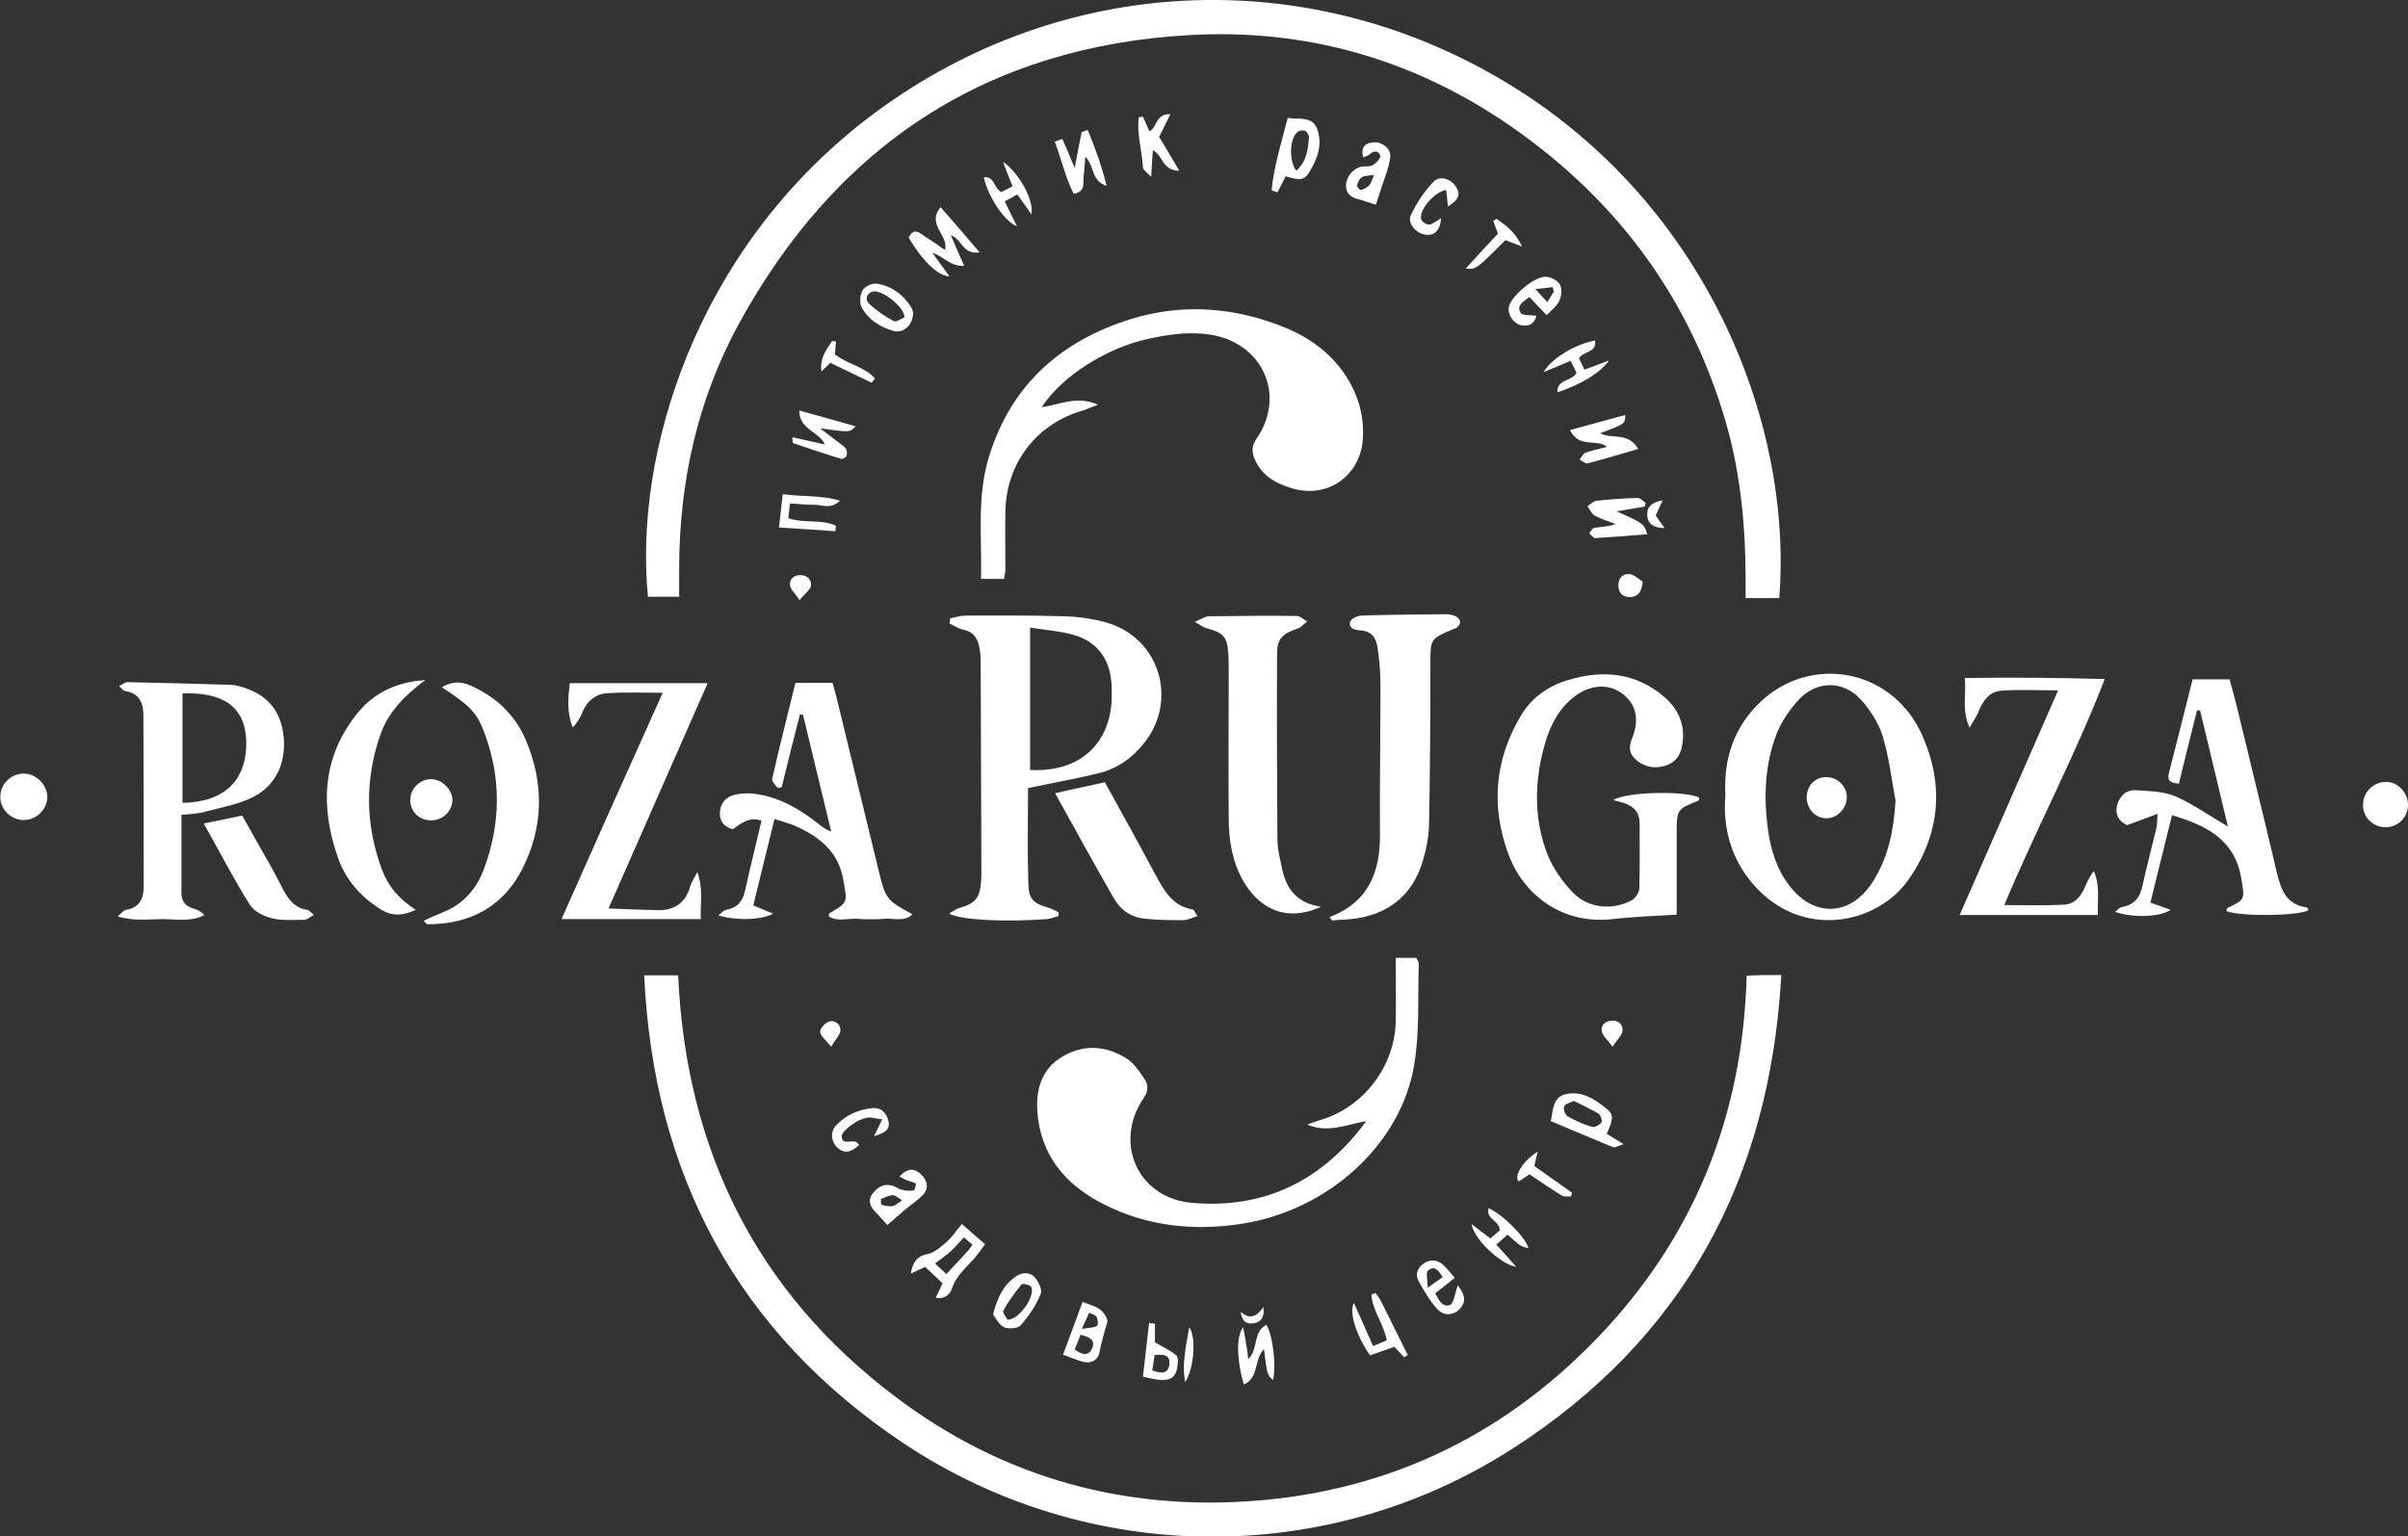 <?xml version="1.0" encoding="utf-8"?>
<!-- Generator: Adobe Illustrator 26.5.0, SVG Export Plug-In . SVG Version: 6.00 Build 0)  -->
<svg version="1.1" id="Слой_1" xmlns="http://www.w3.org/2000/svg" xmlns:xlink="http://www.w3.org/1999/xlink" x="0px" y="0px"
	 viewBox="0 0 702 448" style="enable-background:new 0 0 702 448;" xml:space="preserve">
<rect x="0" y="0" width="702" height="448" fill="#333333" stroke="none"/>
<style type="text/css">
	.st0{fill:#FFFFFF;}
</style>
<g>
	<path class="st0" d="M518.7,174.4c-3.2,0-6.2,0-9.8,0c0-2.3,0-4.4,0-6.5c-0.1-15.9-1.7-31.6-6.4-46.9
		c-9.2-30.1-25.9-55.2-50.3-75.3c-30.5-25.1-65.6-37.6-104.9-35.5c-59.6,3.2-103.5,32.2-132,84.4c-11.9,21.9-17.2,45.7-17.3,70.6
		c0,2.8,0,5.6,0,8.8c-3.3,0-6.2,0-9.1,0c-4.1-41.3,13.6-100.7,63.9-139.4C306.7-6.7,377.5-11.2,435.6,22
		C496.7,56.8,522.8,122.7,518.7,174.4z"/>
	<path class="st0" d="M519.3,284.3c-3.3,59.4-28.4,106.1-78.5,138.2c-54.1,34.7-123.8,34.1-177.6-1.8
		c-48.1-32.2-72.7-78.1-75.4-136.3c3.6,0,6.5,0,9.9,0c2.3,50.8,22.7,92.3,63.5,123c29.6,22.3,63.3,32.4,100.2,30.5
		c40.9-2.1,75.8-18.2,104.2-47.7c28.2-29.3,42.5-64.7,43.6-105.7C512.5,284.3,515.4,284.3,519.3,284.3z"/>
	<path class="st0" d="M286,168.8c0.3-12.2-1.3-24.2,2.4-35.9c6.5-20.9,21.1-33.6,41.4-39.9c15.3-4.7,30.7-3.4,45.5,2.8
		c8,3.4,14.5,8.7,18.7,16.6c2.6,5,3.7,10.3,3.3,15.9c-0.9,10.4-10.1,17-20.2,14.2c-5-1.4-9.3-3.7-11.4-8.8c-0.8-2-0.8-3.6,0.5-5.6
		c8.8-12.6,2.1-28-13.2-30.5c-6.2-1-12.3-0.1-18.3,1.2c-11.9,2.6-25,10.7-31,19.9c5.1-0.6,10.1-3.5,16.4-0.7
		c-2.1,0.8-3.3,1.3-4.4,1.7c-13.5,3.8-22.4,15.4-22.6,29.5c-0.1,5.7,0,11.3,0,17c0,0.8-0.3,1.6-0.4,2.6
		C290.3,168.8,288.4,168.8,286,168.8z"/>
	<path class="st0" d="M398.3,326.9c-5.8,1-11.2,3.6-17.2,1c1.1-0.4,2.2-0.8,3.4-1.2c12.8-3.5,22.3-15.8,22.4-29.2
		c0.1-6,0-11.9,0-18.2c2.3,0,4.2,0,6,0c0.3,0.7,0.7,1.1,0.7,1.6c-0.3,9.8,0.3,19.8-1.3,29.4c-3.6,22.8-24.6,42.7-50.7,46.6
		c-14,2.1-27.6,0.6-40.3-6c-10.8-5.6-18-14.1-18.9-26.9c-0.4-6.6,1.4-12.4,7.3-15.9c6.1-3.6,12.5-3.3,18.5,0.4
		c2.3,1.4,4,3.9,5.5,6.2c1.1,1.6,1.1,3.5-0.3,5.5c-8.8,12.9-1.8,29,13.8,30.5C368.7,352.7,385.7,344.1,398.3,326.9z"/>
	<path class="st0" d="M299.7,229.8c0,9.2-0.2,18.7,0.1,28.1c0.1,4.3,1.6,5.6,5.9,6.8c1,0.3,1.9,0.8,2.9,1.3c0,0.4,0,0.7,0,1.1
		c-1.1,0.3-2.3,0.8-3.4,0.9c-12.4,0.9-25,0.3-28.5-1.6c1.2-0.7,2-1.4,2.9-1.6c4.7-1.4,6-2.8,6.4-7.6c0.1-1.2,0.1-2.3,0.1-3.5
		c-0.1-20.2-0.1-40.3-0.2-60.5c0-1.5-0.1-3-0.4-4.5c-0.5-2.7-1.8-4.5-4.7-5.1c-1.4-0.3-2.7-1.2-4-1.8c0.1-0.5,0.1-1,0.2-1.5
		c1.5-0.3,3-0.8,4.5-0.8c9.5,0,19-0.1,28.5,0.2c4.3,0.1,8.7,0.7,12.8,1.9c15.2,4.5,20.7,22.5,10.8,35c-3.5,4.4-7.9,7.6-13.5,8.9
		C313.6,227.1,307.2,228.2,299.7,229.8z M300.3,183c0,14.5,0,28,0,41.5c14.3,0.8,23.5-7.5,23.8-21.1c0-1.5,0-3-0.1-4.5
		c-0.6-7-4.3-11.9-11.1-13.8C309,184,304.8,183.7,300.3,183z"/>
	<path class="st0" d="M470.3,233.3c4.2-2.6,21.6-2.7,25.1-0.7c-0.1,0.3-0.1,0.8-0.3,0.9c-6.2,2.4-6.3,2.6-6.3,9.5c0,6.5,0,13,0,19.5
		c0,1.6,0,3.3,0,4.2c-6.6,0.4-12.7,0.6-18.8,1.3c-14.2,1.6-25.7-6.7-30.2-18.8c-5.3-14.2-4-27.9,3.7-40.7c2.9-4.9,7.7-8.4,13.3-10.1
		c10.3-3.2,20.1-2.4,28.6,5c4.3,3.8,6.1,8.7,4.9,14.4c-0.7,3.6-3.3,5.6-7.1,5.9c-3,0.3-6.7-1.6-7.8-4.3c-0.4-1-0.2-2.6,0.2-3.6
		c2.3-5.4,1.7-9.9-2.1-13.1c-3.8-3.3-9.2-3.3-13.8-0.1c-4.9,3.4-7.6,8.5-9.2,13.9c-3.2,10.9-3.5,22.1,0.7,32.8c1.6,4,4.4,7.9,7.4,11
		c4.4,4.6,11.6,5.2,17.1,2.2c1.1-0.6,2.1-2.2,2.2-3.3c0.2-6.3,0.1-12.7,0.1-19C478,235.4,474.7,234.3,470.3,233.3z"/>
	<path class="st0" d="M503,231.8c-0.6-10.8,2.7-20.1,10.4-27.3c14.4-13.5,37.9-9.8,46.8,9.5c6.7,14.7,5.5,29.3-3.9,42.6
		c-9.2,13-31.3,17.6-45.4,1C504.6,250.2,502.2,241.3,503,231.8z M552.6,233.4c-1.2-6.3-1.9-12.8-3.8-18.9c-1.2-3.8-3.6-7.5-6.3-10.5
		c-5-5.5-12.5-5.6-17.7-0.4c-2.8,2.9-5.3,6.5-6.8,10.2c-3.5,9-3.9,18.5-2.6,28c0.8,5.9,2.5,11.6,6.3,16.5c7.3,9.5,18.1,8.8,24.4-1.4
		C550.6,249.7,552.1,241.9,552.6,233.4z"/>
	<path class="st0" d="M387.6,267.4c11.4-4.3,14.8-13.2,14.7-24.2c-0.1-11.1,0.1-22.3,0.1-33.4c0-4.2,0.1-8.3,0-12.5
		c-0.1-2.8-0.4-5.6-0.8-8.4c-0.4-3-1.8-4.9-5.1-5.1c-1.5-0.1-3.4-0.5-2.9-2.5c0.2-0.8,2-1.7,3.1-1.8c8.3-0.3,16.6-0.3,24.9-0.4
		c1,0,2.1,0.2,2.9,0.7c1.5,0.9,1.5,2.1,0.2,3.2c-0.2,0.2-0.6,0.3-0.9,0.4c-7,2.9-6.8,3-6.8,10.4c0,15.6-0.1,31.2-0.4,46.9
		c-0.1,3.4-0.8,7-1.8,10.3c-3,10.2-10.4,16-21.1,17c-1.8,0.2-3.6,0.2-5.4,0.4C388.1,268,387.8,267.7,387.6,267.4z"/>
	<path class="st0" d="M52.9,237.6c0,7.9,0,15.4,0,22.9c0,2.2,1.1,3.7,3.4,4.4c1.2,0.3,2.3,0.9,3.3,1.9c-4,2.1-8.3,1.2-12.4,1.2
		c-4,0-8.1,0.7-12.9-0.8c1.2-1,1.8-1.8,2.4-1.9c3.9-0.6,5.2-3.2,5.2-6.8c0-16.6,0-33.3-0.1-49.9c0-3.7-1.2-6.5-5.4-7.1
		c-0.5-0.1-0.9-0.8-1.7-1.4c1-0.5,1.7-1.2,2.4-1.2c10.1,0.2,20.3,0.5,30.4,0.8c0.3,0,0.7,0.1,1,0.1c8.2,1.8,12.8,6.2,14,13.6
		c1.3,8.1-1.6,15.4-8.7,19c-4.2,2.1-9.1,3-13.7,4.2C57.9,237.3,55.7,237.3,52.9,237.6z M53.2,202.2c0,10.9,0,21.4,0,31.9
		c12.3-0.2,18.8-6.6,18.6-18C71.5,206.4,65.4,201.7,53.2,202.2z"/>
	<path class="st0" d="M385.1,264.4c-11,5-18.6-0.4-22.7-7.6c-3.2-5.6-4.2-11.9-4.2-18.3c-0.1-14.1,0-28.3,0-42.4
		c0-1.8,0-3.7-0.1-5.5c-0.4-5-1.4-6.1-6.3-7.4c-0.9-0.2-1.6-0.8-3.5-1.9c2-0.8,3.1-1.6,4.1-1.6c8.5-0.1,17-0.2,25.5-0.1
		c1.1,0,2.1,1,3.2,1.6c-1,0.7-1.8,1.8-2.9,2.1c-4.4,1.5-5.9,3-5.9,7.4c-0.1,18,0,35.9,0.1,53.9c0,2.6,0.6,5.3,1.2,7.9
		C374.7,258.5,377.4,263.2,385.1,264.4z"/>
	<path class="st0" d="M241.6,267.2c0.1-0.6,0.1-0.9,0.2-0.9c5.5-3.2,5.2-3.1,4.1-9.5c-1.4-8.5-7-12.8-14.1-16c-1.7-0.7-3.5-1.2-6-2
		c-2.1,8.4-4.1,16.7-6.2,25.2c2.1,0.9,3.8,1.6,5.8,2.4c-3.4,1.9-10.8,2.1-16,0.5c1-0.7,1.6-1.5,2.3-1.6c3.2-0.6,4.8-2.4,5.5-5.6
		c1.5-6.8,3.2-13.5,4.8-20.4c-3.7-1.3-6,0.9-8.4,2.5c-2.8-0.8-4-2.7-3.7-5.3c0.3-2.6,2-4.3,4.5-4.8c1.9-0.4,4-0.5,5.9-0.2
		c7,1,12.8,4.4,18.3,8.7c1,0.8,2,1.7,3.7,2.2c-2.7-11.3-5.5-22.7-8.2-34c-0.3,0-0.6,0-0.9-0.1c-1.8,7.1-3.6,14.1-5.3,21.2
		c-0.4,0.1-0.8,0.2-1.2,0.3c-0.6-0.9-1.7-1.9-1.6-2.6c2.1-9.4,4.5-18.7,6.8-28.1c3.8,0,7,0,10.8,0c0.5,1.8,1,3.5,1.4,5.2
		c3.9,16.2,7.9,32.3,11.8,48.5c2.3,9.5,2.3,9.5,10.1,13.8c-2.4,2.3-5.4,1.1-7.9,1.3c-2.8,0.2-5.7,0.2-8.5,0
		C246.9,267.8,244.1,268.8,241.6,267.2z"/>
	<path class="st0" d="M626.9,263.2c2.4,0.8,4,1.4,5.9,2.1c-3,2.1-10.9,2.4-16.2,0.6c0.8-0.6,1.3-1.3,1.9-1.4
		c3.7-0.6,5.4-2.8,6.1-6.3c1.2-5.5,2.7-11,4-16.5c0.3-1.1,0.2-2.2,0.4-4.4c-3.3,1.2-6,2.2-8.9,3.3c-2.2-1-3.6-2.9-2.9-5.8
		c0.7-2.7,2.6-4.5,5.4-4.4c3.9,0.3,8.1,0.3,11.6,1.8c5.2,2.3,10,5.7,15.3,8.8c-2.7-11.2-5.4-22.5-8.1-33.8c-0.3,0-0.6-0.1-0.9-0.1
		c-1.8,7.1-3.5,14.1-5.3,21.4c-2.3-0.2-3.5-0.7-2.9-3.1c2.3-9,4.6-18,6.9-27.3c3.5,0,7,0,10.8,0c0.9,3.4,1.9,6.9,2.7,10.4
		c3.7,15.4,7.5,30.7,11.1,46.1c1.2,5.1,2.9,9.2,8.7,10c0.2,0,0.3,0.5,0.5,0.8c-3,1.7-19.5,1.9-23.9,0.3c0.1-0.3,0-0.8,0.2-0.9
		c5.4-2.6,5.1-2.6,4.1-8.6c-1.9-11.4-10.1-15.5-20.2-18.5C631,246.5,629,254.6,626.9,263.2z"/>
	<path class="st0" d="M584.3,263.9c6.1,0,11.7,0.2,17.3-0.1c3.1-0.1,5-2.3,6.2-5.1c0.7-1.6,1.4-3.2,2.6-4.7c1.9,4.2,1,8.3,1.2,12.8
		c-13.6,0-26.6,0-40.3,0c9.6-21.9,19-43.4,28.7-65.5c-5.9,0-11.3-0.3-16.6,0.1c-3.4,0.2-5.4,3-6.6,6.1c-0.5,1.3-1.4,2.5-2.6,4.7
		c-2.4-5.3-0.9-9.6-1.4-14.5c13.7-0.2,26.9-0.1,40.8,0.3C604.8,220.7,593.6,241.7,584.3,263.9z"/>
	<path class="st0" d="M193.2,202c-5.8,0-10.9-0.2-16,0.1c-3.6,0.2-6.1,2.3-7.5,5.8c-0.6,1.5-1.5,2.9-2.7,4.2
		c-1.8-4.3-1.4-8.4-0.9-12.9c13.3,0,26.4,0,40.2,0c-9.7,22-19.2,43.6-28.9,65.7c5.3,0.2,9.9,0.4,14.6,0.5c4.7,0,7.9-2.2,9.2-6.9
		c0.3-1.2,1.1-2.2,2.1-4.2c1.8,5,0.8,9.1,1,13.7c-13.4,0-26.6,0-40.6,0C173.5,245.9,183.2,224.2,193.2,202z"/>
	<path class="st0" d="M123.5,268.5c1.9-0.9,3.6-1.7,5.4-2.4c6-2.3,9.9-6.7,12.1-12.5c5-13.3,5.2-26.6,0.2-40
		c-2.2-5.9-4.4-8-12.4-13.2c2.8-1.7,5.5-1.8,8.4-0.5c7.3,3.3,12.8,8.3,16,15.7c5.5,12.8,5.3,25.7-1.1,38.1
		c-5.7,10.9-15.3,15.8-27.4,15.8C124.4,269.5,124.1,269.1,123.5,268.5z"/>
	<path class="st0" d="M124,198.3c-5.8,4.3-10.7,9.1-13.1,15.9c-4.6,13.2-4.4,26.4,0.5,39.5c1.8,4.8,5,8.5,9.8,11.6
		c-3.9,1.8-7,1.9-10.3-0.2c-5.9-3.7-10.2-8.7-12.4-15.1c-5.2-14.8-4.6-29.2,5.6-41.9C109,201.9,115.9,198.8,124,198.3z"/>
	<path class="st0" d="M322.1,228.1c5.1,9.2,9.9,17.9,14.6,26.7c2.6,4.8,5.1,9.5,11.1,10.4c0.3,0.1,0.5,0.8,1.3,1.9
		c-1.6,0.5-2.8,1.2-4.1,1.2c-3.7,0-7.3,0-11-0.4c-4.1-0.3-7.3-2.5-9.3-6c-5.7-9.9-11.2-20-17.1-30.6
		C312.7,230.1,317.2,229.2,322.1,228.1z"/>
	<path class="st0" d="M59.4,240.1c4.1-0.8,7.5-1.5,11.2-2.3c2.8,5,5.5,9.8,8.3,14.7c1.2,2.2,2.4,4.4,3.5,6.6
		c1.6,3.1,3.5,5.7,7.2,6.2c0.5,0.1,1,0.7,1.9,1.5c-1.2,0.6-2,1.4-2.7,1.4c-3.1,0-6.4,0.3-9.4-0.4c-2.4-0.6-5.3-2-6.5-3.9
		C68.1,256.3,64,248.3,59.4,240.1z"/>
	<path class="st0" d="M276.8,80.6c-3.5-0.2-7.9-4.6-11.9-11.3c1.6-3.3,3.4-1.2,5.1-0.1c1.8,1.1,3.6,2.4,5.5,3.7
		c1.2-4.3-5.5-7.4-1.3-12.5c3.9,4.4,7.4,8.5,11.4,13.2c-5.1,0.7-5.2-4-8.4-5c1.3,2.9,2.4,5.7,3.9,8.9c-4,0.3-5.7-2.6-9.3-3.8
		C273.7,76.3,275.1,78.3,276.8,80.6z"/>
	<path class="st0" d="M7.4,225.6c3.5,0.2,6.5,3.6,6.4,7c-0.2,3.7-3.6,6.8-7.4,6.5c-3.6-0.3-6.5-3.5-6.3-7
		C0.2,228.3,3.6,225.3,7.4,225.6z"/>
	<path class="st0" d="M702,234.8c-0.1,3.7-3.1,6.6-6.9,6.4c-3.7-0.2-6.5-3.3-6.2-7c0.2-3.4,3.2-6.2,6.6-6.2
		C699,227.9,702.1,231.2,702,234.8z"/>
	<path class="st0" d="M479.5,147.7c-2.7,0.5-5.4,0.9-8.2,1.4c8,3.6,8,3.6,8.9,6.7c-5.2,0.4-10.2,0.8-15.2,1.1
		c-0.5,0-1.1-0.9-1.7-1.4c0.5-0.6,0.9-1.5,1.5-1.6c2-0.3,4-0.3,6.2-1.1c-2-0.8-4.1-1.4-6-2.4c-1-0.5-1.5-1.8-2.2-2.8
		c0.9-0.6,1.8-1.5,2.7-1.6c4-0.4,7.9-0.7,11.9-0.8c0.8,0,1.6,0.9,2.3,1.4C479.7,146.9,479.6,147.3,479.5,147.7z"/>
	<path class="st0" d="M370.7,55.5c0.7-7.1,2.9-14,4.7-21.1c3.4,0.5,7.3-0.7,8.7,3.5c1.5,4.6-0.2,8.8-2.6,12.6
		c-1.4,2.1-2.7,2.1-6.7,0.9c-0.8,1.6-1.6,3.1-2.4,4.7C371.9,55.9,371.3,55.7,370.7,55.5z M377.9,49.8c3.1-2.8,3.4-6.3,3.7-9.6
		c0.1-0.6-0.5-1.7-1-2c-0.6-0.3-1.7-0.2-2.2,0.2C376,40,375.6,46.7,377.9,49.8z"/>
	<path class="st0" d="M272.8,378.4c0.7-1.5,1.3-2.8,2-4.2c-1.6-1.5-3.3-3.1-5.1-4.8c-1.4,0.7-2.8,1.3-4.2,2c0.6-3.1,1.6-5.1,4.8-5.7
		c2.1-0.4,4-2.1,5.7-3.6c1.6-1.4,2.8-3.3,4.4-5.2c2.6,2.3,4.6,4,6.8,5.9c-0.9,1.2-1.6,2.2-2.4,3.2c-2.5,3.2-6,5.6-7.3,9.8
		C277.1,377,275.7,379,272.8,378.4z M275.9,371.5c2.4-2.6,4.4-4.7,6.4-6.9c0.4-0.5,0.7-1,1.2-1.7c-0.9-0.7-1.6-1.3-2.5-2.1
		c-1.4,1.5-2.6,2.9-3.9,4.1c-1.3,1.2-2.8,2.2-4.5,3.5C273.6,369.4,274.5,370.2,275.9,371.5z"/>
	<path class="st0" d="M457.7,125.4c5.8-1.6,10.9-3,16.1-4.4c0,2.6,0,2.6-7.3,5.3c3.2,1.9,8.1-0.5,11.1,4.6c-5.4,1.6-10.1,3-14.8,4.2
		c-0.6,0.2-1.5-0.7-2.3-1.1c0.6-0.7,1-1.7,1.7-2c2-0.7,4.1-1.1,6.3-1.7C465.6,127.8,460.4,130.9,457.7,125.4z"/>
	<path class="st0" d="M468.4,330.6c1.4,0.8,2.7,1.7,4.9,3c-1.5,0.5-2.4,1.1-3,0.9c-6-2.4-11.9-5-18.2-7.6c0.7-3.1,0.5-6.9,4.2-7.8
		c4.7-1.2,8.7,1.4,12.2,4.3C470.5,325.1,470.3,326.4,468.4,330.6z M458.8,321c-1.1,0.6-2.6,0.9-2.8,1.6c-0.3,0.8,0.3,2.5,1,2.9
		c2.3,1.3,4.7,2.4,7.2,3.1c0.7,0.2,2.2-0.6,2.7-1.4c0.3-0.4-0.3-2.1-0.9-2.5C463.8,323.4,461.4,322.3,458.8,321z"/>
	<path class="st0" d="M309.7,40.5c1.2,2.7,2.3,5.4,3.6,8.5c0.7-3.7,1.3-7,2-10.3c0.1-0.3,0.8-0.4,1.8-0.8c2.1,5.1,4,10.2,5.5,16.3
		c-4.7-1.6-3.4-5.8-6.2-8.5c-0.2,2.4-0.3,4.2-0.5,6c-0.2,1.8,0.6,4.2-2.9,4.8c-2.4-4.8-3.6-10.1-5.5-15.2
		C308.3,41,309,40.8,309.7,40.5z"/>
	<path class="st0" d="M125.6,239.2c-3.4,0-6-2.6-6-5.9c0-3.3,2.7-6,5.9-6.1c3.3-0.1,6.5,3.1,6.4,6.3
		C131.7,236.7,128.9,239.3,125.6,239.2z"/>
	<path class="st0" d="M249.4,124.3c-1.6,1.8-1.6,1.8-10.3,0.6c1.4,1.1,2.9,2.2,4.3,3.3c1,0.8,2.2,1.5,3.1,2.5
		c0.4,0.5,0.5,1.5,0.3,2.2c-0.1,0.4-1.1,1-1.5,0.9c-4.7-1.4-9.4-3-14.1-4.6c-0.1,0-0.1-0.6-0.2-1.7c3.1,0.7,6.1,1.3,9.5,2.1
		c-1.7-3.8-7.5-4.3-7.5-9.9C238.8,121.3,243.8,122.7,249.4,124.3z"/>
	<path class="st0" d="M362.6,403.7c-1.9-6.4-2.4-13.8-0.2-16.7c0.3,1.4,0.6,2.9,0.8,4.3c0.3,1.6,0.5,3.1,0.7,5c3.1-2.9,1.2-8,5.3-10
		c1.9,3.1,2.9,12.1,1.9,16.1c-1.7-1.6-1.7-1.6-2.6-9C365.5,396.3,367.1,401.8,362.6,403.7z"/>
	<path class="st0" d="M401.1,59.7c-1.7-0.5-3.2-1.1-4.7-1.5c-2.3-0.5-4.1-1.6-4-4.3c0.1-2.4,2.1-4.8,4.5-5.3
		c1.1-0.2,2.5,0.1,3.4-0.5c0.9-0.5,2.2-2,2.1-2.6c-0.4-1.6-1.8-1.7-3.1-0.5c-0.4,0.4-1.1,0.5-1.9,0.9c-0.8-3.2,0.8-4.3,3.2-4.4
		c2.5-0.1,4.8,1.8,4.7,4.1c-0.1,1.6-0.6,3.2-1.1,4.8C403.2,53.3,402.2,56.3,401.1,59.7z M400.6,51c-1.8,0.3-2.9,0.2-3.6,0.7
		c-0.7,0.5-1.2,1.5-1.4,2.4c-0.1,0.3,0.9,1.4,1.1,1.3c0.9-0.2,1.8-0.7,2.4-1.3C399.7,53.5,399.9,52.6,400.6,51z"/>
	<path class="st0" d="M394.7,379.9c1.8,4.1,3.6,8.1,5.6,12.6c1.4-0.6,2.7-1.1,4-1.7c-1-4.9-4.2-8.7-4.5-13.3
		c0.4-0.2,0.8-0.3,1.2-0.5c0.6,0.9,1.3,1.7,1.7,2.6c2.6,5.2,5.1,10.3,7.7,15.5c-0.3,0.2-0.7,0.4-1,0.7c-0.9-0.9-1.8-1.9-2.9-3.1
		c-2.3,0.8-4.7,1.7-7.1,2.5C395.7,389.9,393.1,382.8,394.7,379.9z"/>
	<path class="st0" d="M262.2,343.1c2.4-2.6,4.3-2.5,6.3-0.7c2,1.9,2.3,4.2,0.5,6.1c-1.5,1.5-3.3,2.7-5,4.1c-1.7,1.4-3.4,3-5.3,4.6
		c-1-1.1-2.1-2.4-3.3-3.6c-1.5-1.5-2.5-3.3-1.2-5.3c1.4-2,3.3-3.3,5.9-2.6c0.9,0.2,1.8,1,2.7,1.2c1.2,0.3,2.4,0.4,3.6,0.2
		c0.3,0,0.7-1.9,0.6-2c-0.9-0.5-2-0.7-3-1.1C263.7,343.8,263.3,343.6,262.2,343.1z M263,350c-1.3-0.8-2-1.5-2.7-1.5
		c-1.2,0.1-2.3,0.6-3.4,1.1c-0.2,0.1-0.1,1.6,0.1,1.7c1,0.3,2.1,0.5,3.2,0.4C260.9,351.6,261.6,350.9,263,350z"/>
	<path class="st0" d="M309.9,395c2.1-5.5,3.8-10.3,5.7-15.4c2.1,0.9,4,1.3,5.3,2.4c1,0.8,2.2,2.7,1.9,3.6c-0.9,2.9-1.7,5.8-2.3,8.8
		c-0.5,2.3-2.6,3.4-5.1,2.6C313.7,396.5,312.1,395.8,309.9,395z M315,389.2c-0.6,1.5-1.1,2.9-1.7,4.3c2.1,1.5,4.1,2.1,5.1-0.4
		C319.5,390.7,317.5,389.8,315,389.2z M315.4,387.5c2.2-0.4,3.5-0.3,4.4-0.9c0.4-0.2,0.3-1.8-0.1-2.6c-0.3-0.6-1.3-0.8-2.2-1.2
		C316.9,384.1,316.5,385.1,315.4,387.5z"/>
	<path class="st0" d="M450.9,91.9c-1.9-2-3.4-3.5-5-5.3c-1.8,1.3-3.9,2.5-2.6,4.6c0.5,0.9,3,0.6,4.6,0.9c-0.6,2.3-2.2,3.3-4.6,2.7
		c-2.2-0.6-3.9-3.2-3.4-5.4c0.7-3.1,7.5-8.9,10.8-8.7c1.4,0.1,3.3,1,4,2.2c0.7,1.1,0.6,3.2,0,4.5C454.1,89.1,452.5,90.2,450.9,91.9z
		 M453,85c-0.1-0.4-0.3-0.9-0.4-1.3c-1.4,0.2-2.8,0.4-5,0.6c1.6,1.7,2.4,2.6,3.5,3.8C451.9,86.8,452.4,85.9,453,85z"/>
	<path class="st0" d="M289.5,383.3c1.3-5.2,3.2-8.8,6.8-11.2c1.8-1.2,4.1-1.2,5.5,0.5c1,1.2,2.1,3.6,1.6,4.7
		c-1.4,3.3-3.4,6.4-5.8,9.1c-0.8,1-3.6,1.2-4.9,0.6C291.2,386.3,290.3,384.3,289.5,383.3z M293.7,384.8c3.6,0.1,8.3-7.3,6.9-9.6
		c-0.4-0.6-2.5-1-2.8-0.7c-1.9,2.4-3.8,4.9-5.3,7.6C292.2,382.8,293.4,384.2,293.7,384.8z"/>
	<path class="st0" d="M343.8,49.8c-5.1-0.1-4.7-4.5-7.7-6c-0.2,2.3-0.3,4.5-0.5,7.8c-1.3-1.4-2.3-2-2.4-2.7
		c-0.2-4.9-1.9-9.8-1.2-14.7c0.4-0.1,0.8-0.1,1.2-0.2c0.6,1.4,1.2,2.8,1.9,4.3c2.3-1.1,1.7-5.2,6.1-5c-1.2,2.4-2.1,4.3-3.3,6.6
		C339.7,42.8,341.5,45.9,343.8,49.8z"/>
	<path class="st0" d="M266.2,91.4c-0.1,3.4-2.9,5.9-5.7,5.1c-3.9-1.1-7.4-3.3-9.3-6.9c-0.7-1.3-0.5-3.7,0.3-5
		c0.7-1.1,2.8-2.1,4.1-1.9c4.4,0.7,7.9,3.3,10.2,7.2C266.1,90.3,266.1,91.1,266.2,91.4z M263.7,92.5c-0.2-3.3-6.8-8.1-9.2-7.5
		c-2,0.5-2.3,2.4-1.2,3.5c2.1,2,4.6,3.7,7.2,5.1C261.2,94.1,262.8,92.9,263.7,92.5z"/>
	<path class="st0" d="M300.7,62.5c-1.3-1.8-2.5-3.6-4.1-5.8c-1.2,0.7-2.4,1.3-3.7,2c1.2,2.5,2.2,4.5,3.6,7.3
		c-3.8-1.5-8.5-8.8-9.7-14.3c3.2-0.4,2.9,3.2,5.1,4.3c0.9-0.4,2-1,3.3-1.7c-0.9-2.2-1.7-4.1-2.8-7.1
		C296.8,50.1,301.5,58.2,300.7,62.5z"/>
	<path class="st0" d="M418.4,377.1c1,1.9,2.2,4.3,4.3,3.4c1.2-0.5,1.4-3.3,2.3-5.7c1.8,2.4,2.7,4.4,0.7,6.7c-1.7,2-4.7,2.4-6.6,0.3
		c-2.2-2.4-3.9-5.3-5.5-8.2c-1.1-2-0.4-3.9,1.5-5.2c1.9-1.3,3.8-1.1,5.5,0.3c1.2,1.1,2.2,2.4,3.5,3.9
		C422,374.3,420.2,375.7,418.4,377.1z M420.6,372.4c-1.2-1.9-2.4-3.6-4.3-1.9c-0.7,0.6-0.1,2.6-0.1,5
		C418.3,374,419.4,373.2,420.6,372.4z"/>
	<path class="st0" d="M459.6,108.7c-0.4-0.9-1-2-1.7-3.5c-2.4,1-4.7,2-7.9,3.3c2.4-4.2,9.7-8.3,15-9.2c0.6,3.6-3.4,3-4.7,5.2
		c0.5,0.9,1,2,1.6,3.3c2.2-0.8,4.2-1.6,7.2-2.7c-2.7,3.8-8.7,7.2-15.1,9.3C453.9,110.4,458.3,111.3,459.6,108.7z"/>
	<path class="st0" d="M422.1,60.2c-0.2-2-0.3-3.4-0.5-4.8c-3.5,0.6-8,5.8-7.3,8.6c0.2,0.7,1.7,1.6,2.4,1.5c1.1-0.2,2.1-1.1,3.4-1.9
		c-0.2,3.6-2,5.3-4.7,4.8c-2.7-0.4-5.2-3.5-4.1-5.7c1.7-3.5,3.9-6.9,6.6-9.7c1.9-2,5.3-0.8,6.7,1.7
		C425.8,56.7,425.3,58.2,422.1,60.2z"/>
	<path class="st0" d="M434,352.3c4.2,1.9,10.8,8.5,11.6,11.7c-2.3-0.6-2.3-0.6-6.1-4c-1,0.9-2,1.8-3.3,2.9c1.8,2,3.5,3.8,5.8,6.5
		c-5-1-12.4-8.3-13-12.5c2,1.6,3.6,2.8,5.5,4.2c1-0.8,1.9-1.7,2.7-2.3C437.3,355.9,433,355.5,434,352.3z"/>
	<path class="st0" d="M228.2,144.1c5.7,0.8,10.9,0.2,16.7,1.9c-2.8,2.6-5.1,1.2-7.2,1.2c-2.3,0-4.6-0.2-7.4-0.4
		c-0.2,1.5-0.3,2.9-0.5,4.3c4.8,1.6,9.7,0.2,13.9,2.2c-0.1,0.5-0.1,1.1-0.2,1.6c-5.3-0.4-10.5-0.7-16.4-1.1
		C227.5,150.3,227.8,147.3,228.2,144.1z"/>
	<path class="st0" d="M336.7,386c0,2,0,4,0,5.4c2.5,1.5,4.6,2.4,6.2,3.8c0.7,0.6,0.5,2.5,0.3,3.7c-0.8,3.7-3.1,4.3-10,2.5
		c0.6-5.2,1.2-10.4,1.8-15.7C335.6,385.9,336.1,385.9,336.7,386z M335.9,399.6c2.7,1,4.7,1,5-1.8c0.3-2.9-1.8-2.9-4.3-2.7
		C336.4,396.5,336.2,397.9,335.9,399.6z"/>
	<path class="st0" d="M254.8,331.3c0.7-1.4,1.3-2.7,2.4-4.9c-1.8-0.2-3.1-0.7-4.4-0.5c-1.4,0.3-2.9,0.9-4.1,1.8
		c-1.4,1-3.4,2.5-3.3,3.7c0,2.4,2.5,1.1,4,1.5c0.4,0.1,0.7,0.6,1.1,0.9c-2.4,2.3-4.3,2.6-6.2,1c-2-1.7-2.4-4.8-0.5-6.7
		c2.8-3,6.5-4.6,10.6-5c2.5-0.2,4,1.4,4.6,3.7C259.5,329,258.6,330.2,254.8,331.3z"/>
	<path class="st0" d="M438.9,70c-8.6,8.6-8.6,8.6-11.6,8.3c3.4-3.7,6.4-7,9.4-10.2c-0.5-1.4-1-2.5-1.4-3.7c0.3-0.2,0.7-0.4,1-0.6
		c2.6,1.9,5.4,3.7,7.4,8.1C441.5,71,440.3,70.6,438.9,70z"/>
	<path class="st0" d="M254.1,111.6c-3.9-1.9-7.9-3.8-12-5.8c-0.9,0.8-1.7,1.6-2.6,2.5c-0.6-3.8,1.4-6.3,3.1-8.9
		c0.4,0.1,0.7,0.1,1.1,0.2c-0.1,1.2-0.2,2.5-0.3,3.7c3.5,2.9,8.6,3.5,11.7,7.1C254.7,110.8,254.4,111.2,254.1,111.6z"/>
	<path class="st0" d="M445.9,342.4c-1.2,0.8-2.2,1.5-3.2,2.1c-1.5-1.7,1.6-6.3,5.6-8.7c-0.4,1.6-0.7,2.7-1,4.2
		c3.6,2.5,7.3,5.2,11,7.8c-0.1,0.4-0.2,0.8-0.4,1.1c-0.9-0.1-1.9,0.1-2.6-0.3C452,346.6,448.9,344.4,445.9,342.4z"/>
	<path class="st0" d="M346.7,387c2.1,2.9,1.4,12.1-1.2,16C344.5,397.6,345.8,392.3,346.7,387z"/>
	<path class="st0" d="M478.9,169.6c-0.3,3-1.3,4.3-3.5,4.5c-2.2,0.1-3.5-1.1-3.6-3.2c-0.1-2.2,1.2-3.7,3.2-3.5
		C476.5,167.5,477.8,169,478.9,169.6z"/>
	<path class="st0" d="M242.3,305.2c-1.6-2-3.1-3.1-3.2-4.3c-0.1-1,1.4-2.6,2.5-3c1.8-0.6,3.5,0.7,3.4,2.6
		C244.9,301.8,243.6,303,242.3,305.2z"/>
	<path class="st0" d="M470.1,305.2c-1.5-2-2.8-3.1-3.1-4.4c-0.4-1.9,1-3.1,2.9-3.2c2-0.1,3.3,1.2,3.1,3
		C472.8,302,471.4,303.2,470.1,305.2z"/>
	<path class="st0" d="M233.1,175c-1.3-2-2.7-3.2-2.8-4.4c-0.2-1.8,1.3-3,3.2-2.9c1.9,0.1,3.2,1.4,2.9,3.2
		C236.1,172.1,234.6,173.1,233.1,175z"/>
	<path class="st0" d="M485.3,154c-3.8-0.1-5.1-1.7-5.1-4.1c0-2.2,1.5-3.5,4.5-4c-0.9,1.9-1.4,3.1-2,4.4
		C483.3,151.3,484.1,152.3,485.3,154z"/>
	<path class="st0" d="M361.7,382.5c2.5,2.2,4.5,1.7,6.6-1.4c0.4,3.1-0.7,4.3-2.6,4.7C363.5,386.3,362,385.3,361.7,382.5z"/>
	<path class="st0" d="M538.4,232.6c-0.1,3.3-3,6.1-6.1,6c-3.3-0.1-5.7-3-5.6-6.4c0.2-3.3,2.5-5.6,5.7-5.6
		C535.8,226.6,538.5,229.4,538.4,232.6z"/>
</g>
</svg>
